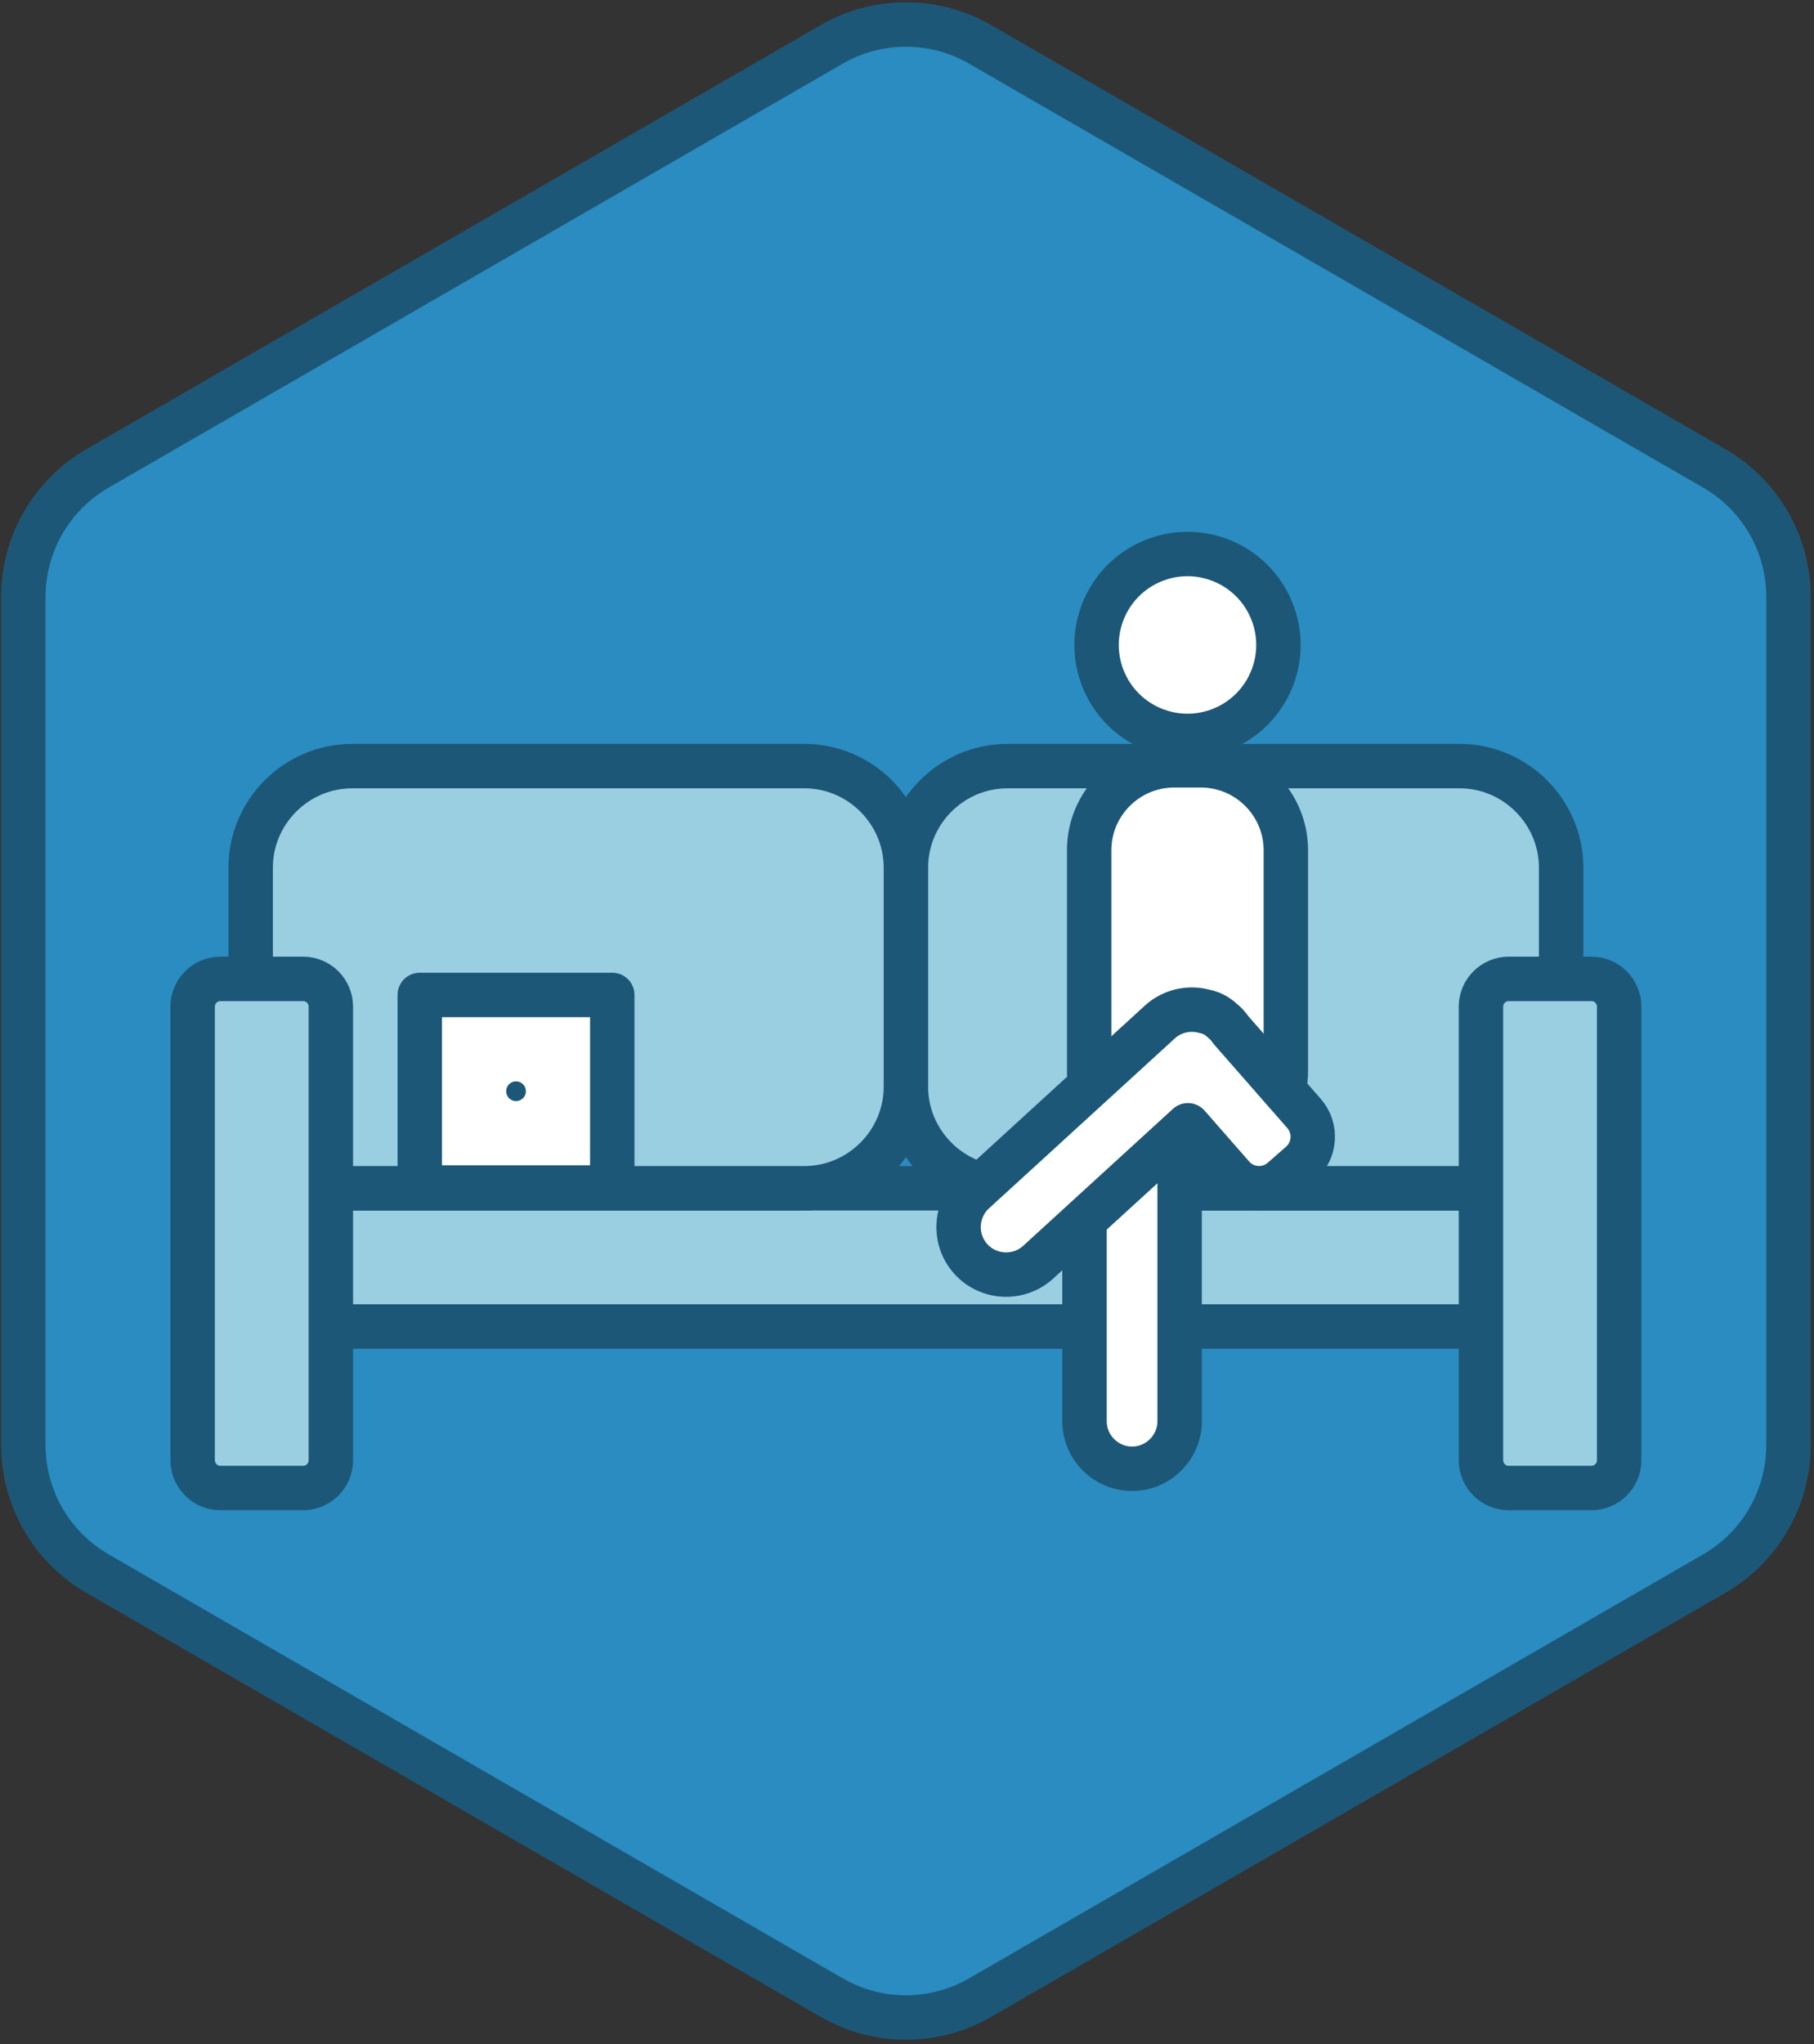 <?xml version="1.0" encoding="UTF-8" standalone="no"?>
<svg width="245px" height="276px" viewBox="0 0 245 276" version="1.1" xmlns="http://www.w3.org/2000/svg" xmlns:xlink="http://www.w3.org/1999/xlink" xmlns:sketch="http://www.bohemiancoding.com/sketch/ns">
    <rect x="0" y="0" width="245" height="276" fill="#333333" stroke="none"/>
    <!-- Generator: Sketch 3.1 (8751) - http://www.bohemiancoding.com/sketch -->
    <title>Context</title>
    <desc>Created with Sketch.</desc>
    <defs></defs>
    <g id="Home" stroke="none" stroke-width="1" fill="none" fill-rule="evenodd" sketch:type="MSPage">
        <g id="Context" sketch:type="MSLayerGroup" transform="translate(3, 3)">
            <g id="Group" sketch:type="MSShapeGroup">
                <path d="M10.172,60.24 L109.328,2.992 C115.531,-0.589 123.173,-0.589 129.375,2.992 L228.531,60.24 C234.734,63.821 238.555,70.438 238.555,77.601 L238.555,192.096 C238.555,199.258 234.734,205.876 228.531,209.457 L129.375,266.705 C123.173,270.286 115.531,270.286 109.328,266.705 L10.172,209.457 C3.97,205.876 0.149,199.258 0.149,192.096 L0.149,77.601 C0.149,70.438 3.97,63.821 10.172,60.24 L10.172,60.24 Z" id="Fill-1673" fill="#2A8CC0"></path>
                <path d="M10.172,60.24 L109.328,2.992 C115.531,-0.589 123.173,-0.589 129.375,2.992 L228.531,60.24 C234.734,63.821 238.555,70.438 238.555,77.601 L238.555,192.096 C238.555,199.258 234.734,205.876 228.531,209.457 L129.375,266.705 C123.173,270.286 115.531,270.286 109.328,266.705 L10.172,209.457 C3.97,205.876 0.149,199.258 0.149,192.096 L0.149,77.601 C0.149,70.438 3.97,63.821 10.172,60.24 L10.172,60.24 Z" id="Stroke-1674" stroke="#1D5777" stroke-width="6" stroke-linecap="round" stroke-linejoin="round"></path>
                <path d="M201.822,176.096 L36.881,176.096 C33.582,176.096 30.882,173.396 30.882,170.097 L30.882,163.43 C30.882,160.131 33.582,157.431 36.881,157.431 L201.822,157.431 C205.122,157.431 207.821,160.131 207.821,163.43 L207.821,170.097 C207.821,173.396 205.122,176.096 201.822,176.096 L201.822,176.096 Z" id="Fill-2308" fill="#9ACFE2"></path>
                <path d="M201.822,176.096 L36.881,176.096 C33.582,176.096 30.882,173.396 30.882,170.097 L30.882,163.43 C30.882,160.131 33.582,157.431 36.881,157.431 L201.822,157.431 C205.122,157.431 207.821,160.131 207.821,163.43 L207.821,170.097 C207.821,173.396 205.122,176.096 201.822,176.096 L201.822,176.096 Z" id="Stroke-2309" stroke="#1D5777" stroke-width="6" stroke-linecap="round" stroke-linejoin="round"></path>
                <path d="M194.131,157.431 L133.068,157.431 C125.524,157.431 119.352,151.259 119.352,143.715 L119.352,114.15 C119.352,106.606 125.524,100.434 133.068,100.434 L194.131,100.434 C201.675,100.434 207.847,106.606 207.847,114.15 L207.847,143.715 C207.847,151.259 201.675,157.431 194.131,157.431 L194.131,157.431 Z" id="Fill-2310" fill="#9ACFE2"></path>
                <path d="M194.131,157.431 L133.068,157.431 C125.524,157.431 119.352,151.259 119.352,143.715 L119.352,114.15 C119.352,106.606 125.524,100.434 133.068,100.434 L194.131,100.434 C201.675,100.434 207.847,106.606 207.847,114.15 L207.847,143.715 C207.847,151.259 201.675,157.431 194.131,157.431 L194.131,157.431 Z" id="Stroke-2311" stroke="#1D5777" stroke-width="6" stroke-linecap="round" stroke-linejoin="round"></path>
                <path d="M105.635,157.431 L44.572,157.431 C37.028,157.431 30.856,151.259 30.856,143.715 L30.856,114.15 C30.856,106.606 37.028,100.434 44.572,100.434 L105.635,100.434 C113.179,100.434 119.352,106.606 119.352,114.15 L119.352,143.715 C119.352,151.259 113.179,157.431 105.635,157.431 L105.635,157.431 Z" id="Fill-2312" fill="#9ACFE2"></path>
                <path d="M105.635,157.431 L44.572,157.431 C37.028,157.431 30.856,151.259 30.856,143.715 L30.856,114.15 C30.856,106.606 37.028,100.434 44.572,100.434 L105.635,100.434 C113.179,100.434 119.352,106.606 119.352,114.15 L119.352,143.715 C119.352,151.259 113.179,157.431 105.635,157.431 L105.635,157.431 Z" id="Stroke-2313" stroke="#1D5777" stroke-width="6" stroke-linecap="round" stroke-linejoin="round"></path>
                <path d="M23.02,194.161 L23.02,132.903 C23.02,130.847 24.702,129.165 26.758,129.165 L37.945,129.165 C40.001,129.165 41.684,130.847 41.684,132.903 L41.684,194.161 C41.684,196.217 40.001,197.9 37.945,197.9 L26.758,197.9 C24.702,197.9 23.02,196.217 23.02,194.161 L23.02,194.161 Z" id="Fill-2314" fill="#9ACFE2"></path>
                <path d="M23.02,194.161 L23.02,132.903 C23.02,130.847 24.702,129.165 26.758,129.165 L37.945,129.165 C40.001,129.165 41.684,130.847 41.684,132.903 L41.684,194.161 C41.684,196.217 40.001,197.9 37.945,197.9 L26.758,197.9 C24.702,197.9 23.02,196.217 23.02,194.161 L23.02,194.161 Z" id="Stroke-2315" stroke="#1D5777" stroke-width="6" stroke-linecap="round" stroke-linejoin="round"></path>
                <path d="M197.02,194.161 L197.02,132.903 C197.02,130.847 198.702,129.165 200.759,129.165 L211.945,129.165 C214.001,129.165 215.684,130.847 215.684,132.903 L215.684,194.161 C215.684,196.217 214.001,197.9 211.945,197.9 L200.759,197.9 C198.702,197.9 197.02,196.217 197.02,194.161 L197.02,194.161 Z" id="Fill-2316" fill="#9ACFE2"></path>
                <path d="M197.02,194.161 L197.02,132.903 C197.02,130.847 198.702,129.165 200.759,129.165 L211.945,129.165 C214.001,129.165 215.684,130.847 215.684,132.903 L215.684,194.161 C215.684,196.217 214.001,197.9 211.945,197.9 L200.759,197.9 C198.702,197.9 197.02,196.217 197.02,194.161 L197.02,194.161 Z" id="Stroke-2317" stroke="#1D5777" stroke-width="6" stroke-linecap="round" stroke-linejoin="round"></path>
                <path d="M168.742,79.411 C171.32,85.683 168.325,92.858 162.053,95.436 C155.78,98.014 148.606,95.019 146.028,88.747 C143.45,82.474 146.445,75.3 152.717,72.722 C158.99,70.144 166.164,73.139 168.742,79.411 L168.742,79.411 Z" id="Fill-2318" fill="#FFFFFF"></path>
                <path d="M168.742,79.411 C171.32,85.683 168.325,92.858 162.053,95.436 C155.78,98.014 148.606,95.019 146.028,88.747 C143.45,82.474 146.445,75.3 152.717,72.722 C158.99,70.144 166.164,73.139 168.742,79.411 L168.742,79.411 Z" id="Stroke-2319" stroke="#1D5777" stroke-width="6" stroke-linecap="round" stroke-linejoin="round"></path>
                <path d="M159.211,153.098 L155.559,153.098 C149.259,153.098 144.104,147.944 144.104,141.643 L144.104,111.786 C144.104,105.486 149.259,100.331 155.559,100.331 L159.211,100.331 C165.511,100.331 170.666,105.486 170.666,111.786 L170.666,141.643 C170.666,147.944 165.511,153.098 159.211,153.098 L159.211,153.098 Z" id="Fill-2320" fill="#FFFFFF"></path>
                <path d="M159.211,153.098 L155.559,153.098 C149.259,153.098 144.104,147.944 144.104,141.643 L144.104,111.786 C144.104,105.486 149.259,100.331 155.559,100.331 L159.211,100.331 C165.511,100.331 170.666,105.486 170.666,111.786 L170.666,141.643 C170.666,147.944 165.511,153.098 159.211,153.098 L159.211,153.098 Z" id="Stroke-2321" stroke="#1D5777" stroke-width="6" stroke-linecap="round" stroke-linejoin="round"></path>
                <path d="M149.899,195.305 L149.899,195.305 C146.366,195.305 143.475,192.414 143.475,188.881 L143.475,154.873 C143.475,151.34 146.366,148.45 149.899,148.45 C153.432,148.45 156.322,151.34 156.322,154.873 L156.322,188.881 C156.322,192.414 153.432,195.305 149.899,195.305 L149.899,195.305 Z" id="Fill-2322" fill="#FFFFFF"></path>
                <path d="M149.899,195.305 L149.899,195.305 C146.366,195.305 143.475,192.414 143.475,188.881 L143.475,154.873 C143.475,151.34 146.366,148.45 149.899,148.45 C153.432,148.45 156.322,151.34 156.322,154.873 L156.322,188.881 C156.322,192.414 153.432,195.305 149.899,195.305 L149.899,195.305 Z" id="Stroke-2323" stroke="#1D5777" stroke-width="6" stroke-linecap="round" stroke-linejoin="round"></path>
                <path d="M173.125,147.337 L163.267,136.085 C163.103,135.846 162.927,135.613 162.726,135.393 C162.513,135.16 162.283,134.954 162.045,134.76 C161.385,134.138 160.591,133.735 159.745,133.563 C157.672,132.977 155.349,133.433 153.65,134.986 L128.55,157.931 C125.943,160.315 125.759,164.399 128.143,167.007 C130.527,169.615 134.611,169.798 137.219,167.414 L157.439,148.929 L163.461,155.802 C165.19,157.776 168.221,157.977 170.194,156.247 L172.68,154.07 C174.654,152.341 174.854,149.311 173.125,147.337 L173.125,147.337 Z" id="Fill-2324" fill="#FFFFFF"></path>
                <path d="M173.125,147.337 L163.267,136.085 C163.103,135.846 162.927,135.613 162.726,135.393 C162.513,135.16 162.283,134.954 162.045,134.76 C161.385,134.138 160.591,133.735 159.745,133.563 C157.672,132.977 155.349,133.433 153.65,134.986 L128.55,157.931 C125.943,160.315 125.759,164.399 128.143,167.007 C130.527,169.615 134.611,169.798 137.219,167.414 L157.439,148.929 L163.461,155.802 C165.19,157.776 168.221,157.977 170.194,156.247 L172.68,154.07 C174.654,152.341 174.854,149.311 173.125,147.337 L173.125,147.337 Z" id="Stroke-2325" stroke="#1D5777" stroke-width="6" stroke-linecap="round" stroke-linejoin="round"></path>
                <path d="M53.694,131.331 L79.694,131.331 L79.694,157.331 L53.694,157.331 L53.694,131.331 Z" id="Fill-2326" fill="#FFFFFF"></path>
                <path d="M53.694,131.331 L79.694,131.331 L79.694,157.331 L53.694,157.331 L53.694,131.331 Z" id="Stroke-2327" stroke="#1D5777" stroke-width="6" stroke-linecap="round" stroke-linejoin="round"></path>
                <path d="M68.028,144.331 C68.028,145.067 67.431,145.664 66.694,145.664 C65.958,145.664 65.361,145.067 65.361,144.331 C65.361,143.594 65.958,142.998 66.694,142.998 C67.431,142.998 68.028,143.594 68.028,144.331" id="Fill-2328" fill="#1D5777"></path>
            </g>
        </g>
    </g>
</svg>